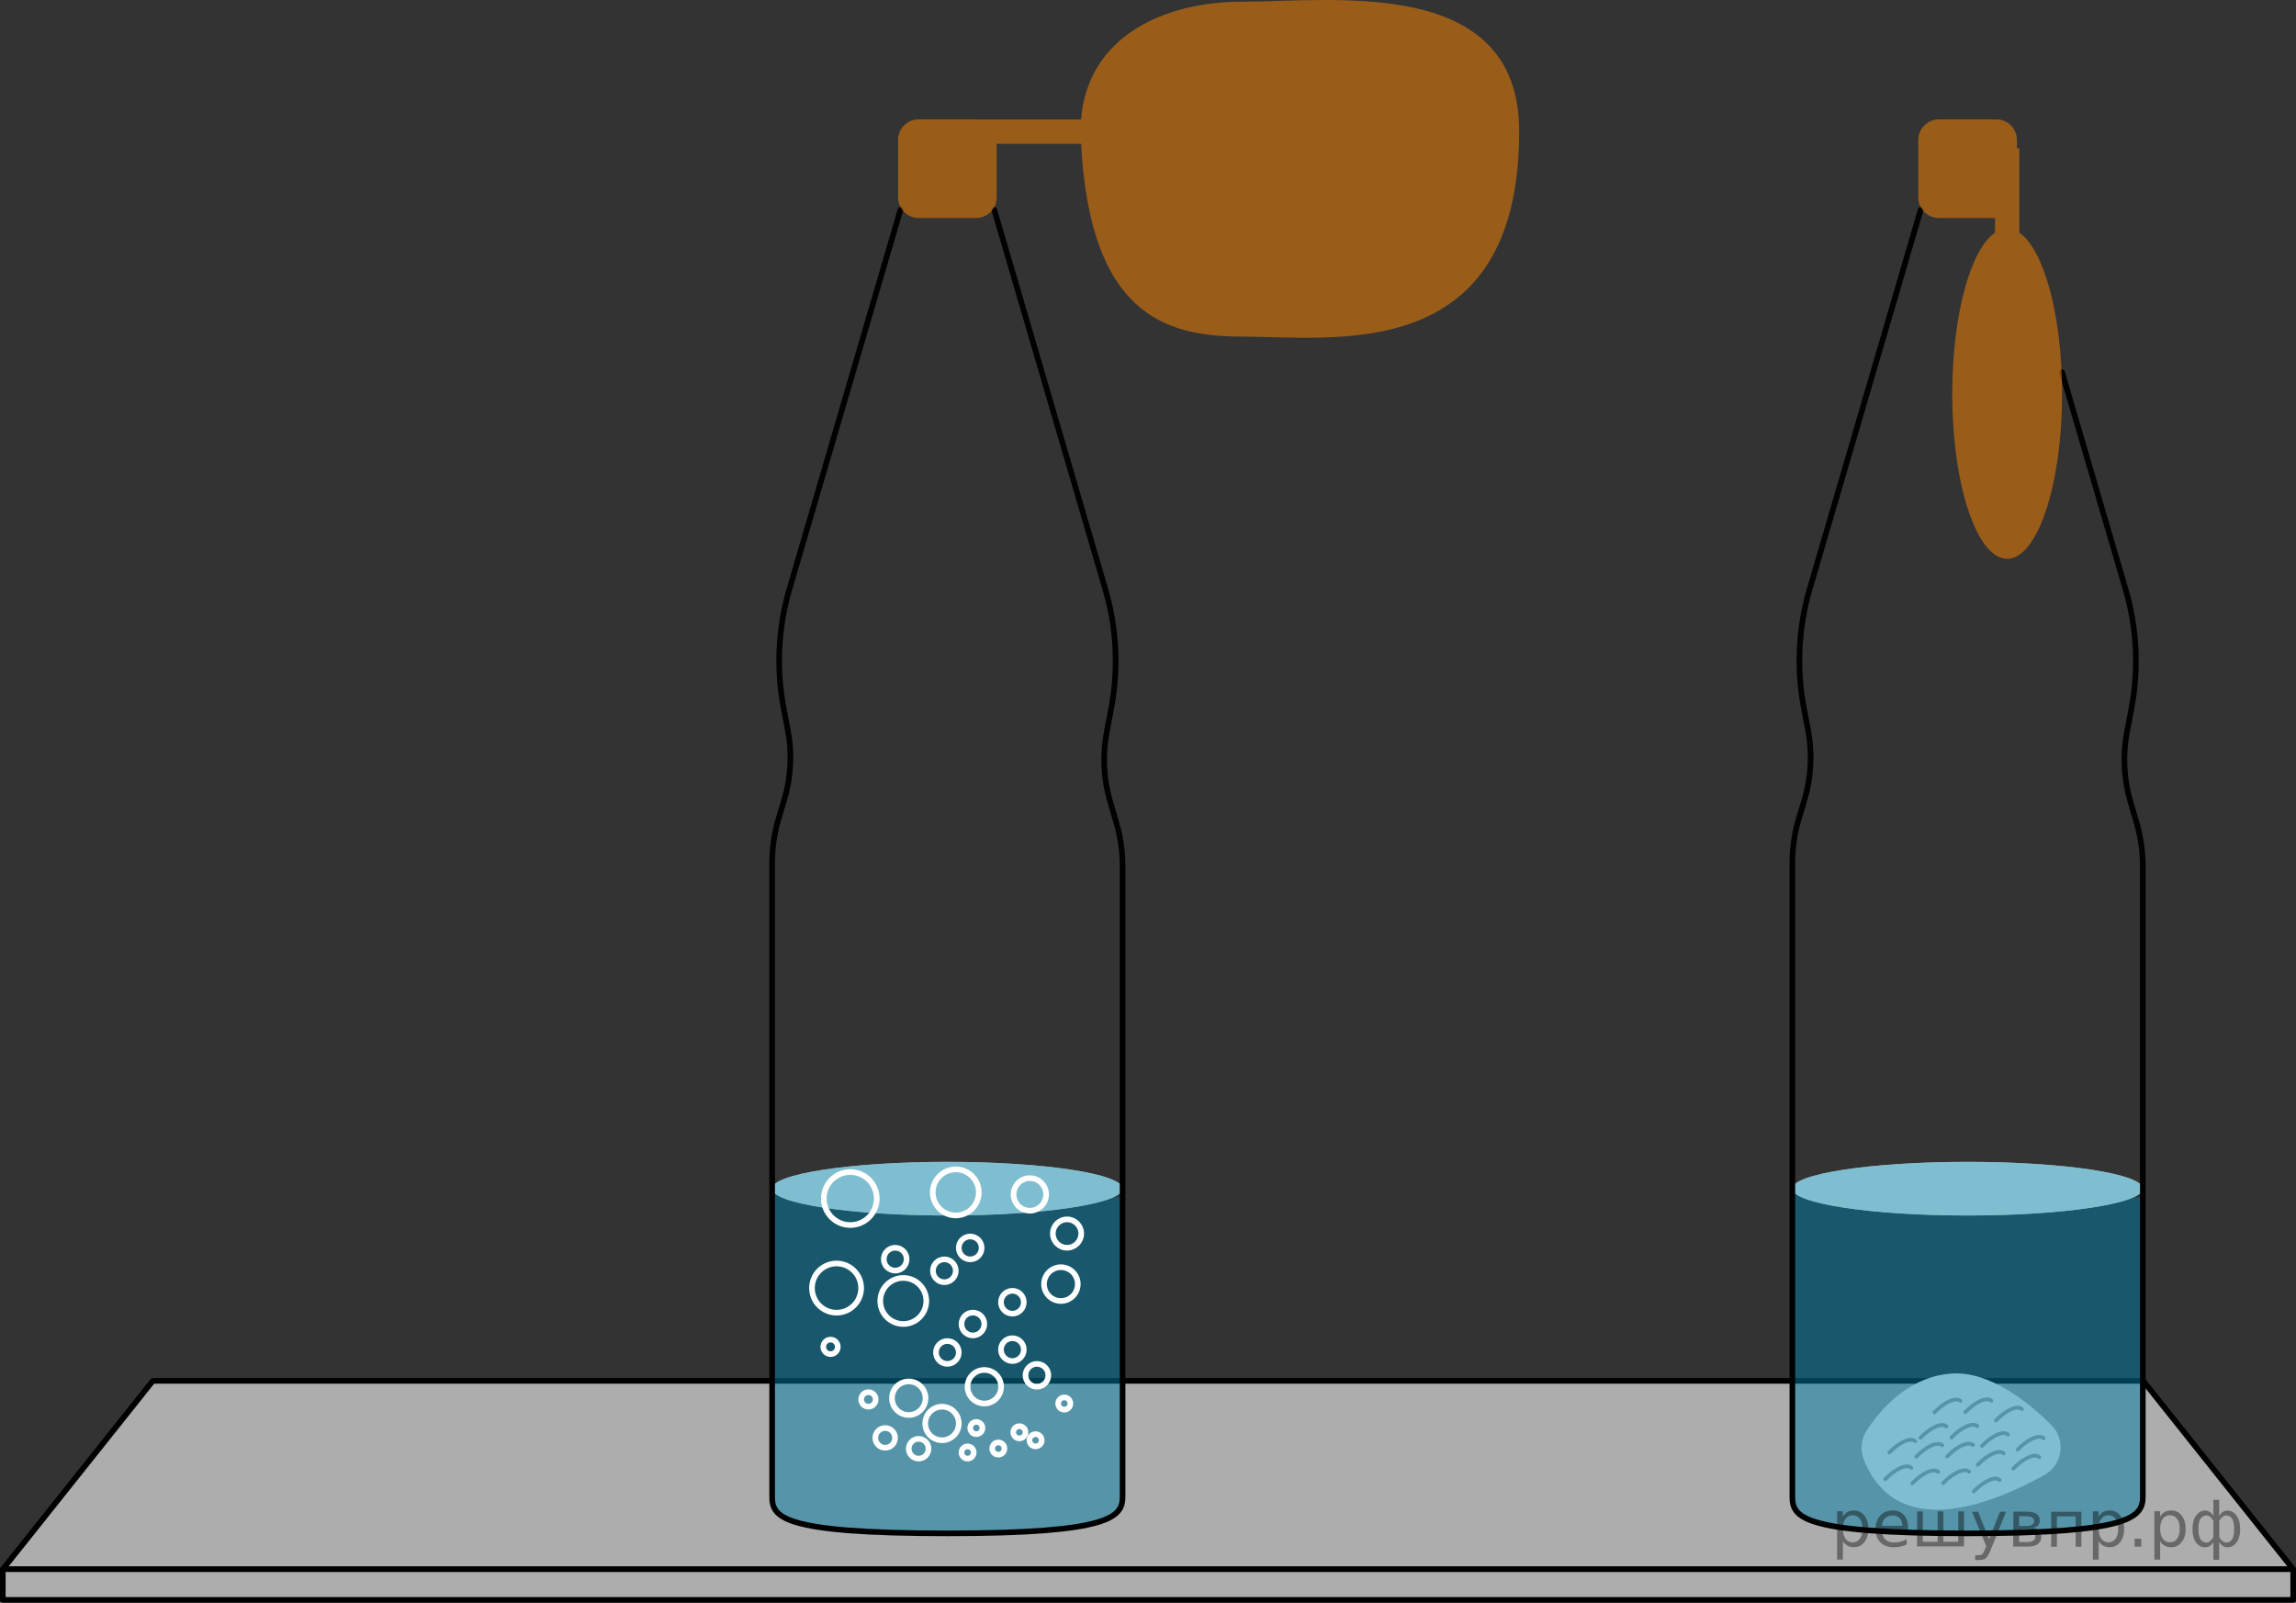 <?xml version="1.0" encoding="utf-8"?>
<!-- Generator: Adobe Illustrator 27.0.1, SVG Export Plug-In . SVG Version: 6.00 Build 0)  -->
<svg version="1.1" id="Слой_1" xmlns="http://www.w3.org/2000/svg" xmlns:xlink="http://www.w3.org/1999/xlink" x="0px" y="0px"
	 width="306.112px" height="213.623px" viewBox="0 0 306.112 213.623" enable-background="new 0 0 306.112 213.623"
	 xml:space="preserve">
<rect x="0" y="0" width="306.112" height="213.623" fill="#333333" stroke="none"/>
<g>
	
		<polygon fill="#ADADAD" stroke="#000000" stroke-width="0.75" stroke-linecap="round" stroke-linejoin="round" stroke-miterlimit="10" points="
		305.737,209.163 0.375,209.163 20.375,184.057 285.737,184.057 	"/>
	
		<rect x="0.375" y="209.163" fill="#ADADAD" stroke="#000000" stroke-width="0.75" stroke-linecap="round" stroke-linejoin="round" stroke-miterlimit="10" width="305.362" height="4.085"/>
	<path fill="#FFFFFF" d="M248.518,194.625c-0.518-1.282-0.423-2.737,0.327-3.9c1.694-2.625,5.491-7.258,11.378-7.644
		c4.963-0.325,10.017,3.635,13.258,6.845c1.992,1.973,1.54,5.306-0.909,6.671
		C265.752,200.399,252.968,205.634,248.518,194.625z"/>
	<path fill="none" stroke="#ADAAAA" stroke-width="0.5" stroke-linecap="round" stroke-linejoin="round" stroke-miterlimit="10" d="
		M255.343,192.094c-0.577-0.552-2.125,0.128-3.458,1.52"/>
	<path fill="none" stroke="#ADAAAA" stroke-width="0.5" stroke-linecap="round" stroke-linejoin="round" stroke-miterlimit="10" d="
		M254.812,195.643c-0.577-0.552-2.125,0.128-3.458,1.52"/>
	<path fill="none" stroke="#ADAAAA" stroke-width="0.5" stroke-linecap="round" stroke-linejoin="round" stroke-miterlimit="10" d="
		M261.371,186.737c-0.577-0.552-2.125,0.128-3.458,1.52"/>
	<path fill="none" stroke="#ADAAAA" stroke-width="0.5" stroke-linecap="round" stroke-linejoin="round" stroke-miterlimit="10" d="
		M259.506,190.13c-0.577-0.552-2.125,0.128-3.458,1.52"/>
	<path fill="none" stroke="#ADAAAA" stroke-width="0.5" stroke-linecap="round" stroke-linejoin="round" stroke-miterlimit="10" d="
		M258.94,192.646c-0.577-0.553-2.125,0.128-3.458,1.52"/>
	<path fill="none" stroke="#ADAAAA" stroke-width="0.5" stroke-linecap="round" stroke-linejoin="round" stroke-miterlimit="10" d="
		M258.41,196.196c-0.577-0.553-2.125,0.128-3.458,1.52"/>
	<path fill="none" stroke="#ADAAAA" stroke-width="0.5" stroke-linecap="round" stroke-linejoin="round" stroke-miterlimit="10" d="
		M265.49,186.703c-0.577-0.552-2.125,0.128-3.458,1.52"/>
	<path fill="none" stroke="#ADAAAA" stroke-width="0.5" stroke-linecap="round" stroke-linejoin="round" stroke-miterlimit="10" d="
		M263.625,190.096c-0.577-0.553-2.125,0.128-3.458,1.52"/>
	<path fill="none" stroke="#ADAAAA" stroke-width="0.5" stroke-linecap="round" stroke-linejoin="round" stroke-miterlimit="10" d="
		M263.06,192.612c-0.577-0.553-2.125,0.128-3.458,1.52"/>
	<path fill="none" stroke="#ADAAAA" stroke-width="0.5" stroke-linecap="round" stroke-linejoin="round" stroke-miterlimit="10" d="
		M262.529,196.162c-0.577-0.553-2.125,0.128-3.458,1.52"/>
	<path fill="none" stroke="#ADAAAA" stroke-width="0.5" stroke-linecap="round" stroke-linejoin="round" stroke-miterlimit="10" d="
		M269.566,187.817c-0.577-0.553-2.125,0.128-3.458,1.52"/>
	<path fill="none" stroke="#ADAAAA" stroke-width="0.5" stroke-linecap="round" stroke-linejoin="round" stroke-miterlimit="10" d="
		M267.701,191.21c-0.577-0.552-2.125,0.128-3.458,1.52"/>
	<path fill="none" stroke="#ADAAAA" stroke-width="0.5" stroke-linecap="round" stroke-linejoin="round" stroke-miterlimit="10" d="
		M267.135,193.726c-0.577-0.552-2.125,0.128-3.458,1.52"/>
	<path fill="none" stroke="#ADAAAA" stroke-width="0.5" stroke-linecap="round" stroke-linejoin="round" stroke-miterlimit="10" d="
		M272.452,191.707c-0.577-0.553-2.125,0.128-3.458,1.52"/>
	<path fill="none" stroke="#ADAAAA" stroke-width="0.5" stroke-linecap="round" stroke-linejoin="round" stroke-miterlimit="10" d="
		M271.887,194.223c-0.577-0.552-2.125,0.128-3.458,1.52"/>
	<path fill="none" stroke="#ADAAAA" stroke-width="0.5" stroke-linecap="round" stroke-linejoin="round" stroke-miterlimit="10" d="
		M266.605,197.276c-0.577-0.552-2.125,0.128-3.458,1.52"/>
	<g opacity="0.5">
		<path fill="#007EA5" d="M149.668,159.589v39.87c0,2.719-1.42,4.923-23.362,4.923
			c-22.32,0-23.362-2.204-23.362-4.923v-40.253"/>
	</g>
	<ellipse fill="#FFFFFF" cx="126.307" cy="158.44" rx="23.362" ry="3.575"/>
	<ellipse opacity="0.5" fill="#007EA5" cx="126.307" cy="158.44" rx="23.362" ry="3.575"/>
	
		<path fill="none" stroke="#000000" stroke-width="0.75" stroke-linecap="round" stroke-linejoin="round" stroke-miterlimit="10" d="
		M132.562,27.972l14.815,50.601c1.506,5.143,1.772,10.57,0.777,15.836l-0.602,3.184
		c-0.581,3.074-0.424,6.243,0.458,9.245l0.818,2.785c0.557,1.897,0.84,3.865,0.84,5.842v83.995
		c0,2.719-1.42,4.923-23.362,4.923c-22.32,0-23.362-2.204-23.362-4.923v-84.433c0-2.026,0.297-4.04,0.881-5.979
		l0.716-2.376c0.922-3.059,1.088-6.296,0.485-9.434l-0.534-2.781c-1.017-5.296-0.758-10.759,0.758-15.935
		l14.8-50.55"/>
	<g opacity="0.5">
		<path fill="#007EA5" d="M285.689,159.589v39.87c0,2.719-1.42,4.923-23.362,4.923
			c-22.32,0-23.362-2.204-23.362-4.923v-40.253"/>
	</g>
	<ellipse fill="#FFFFFF" cx="262.328" cy="158.44" rx="23.362" ry="3.575"/>
	<ellipse opacity="0.5" fill="#007EA5" cx="262.328" cy="158.44" rx="23.362" ry="3.575"/>
	
		<path fill="none" stroke="#000000" stroke-width="0.75" stroke-linecap="round" stroke-linejoin="round" stroke-miterlimit="10" d="
		M274.923,49.627l8.475,28.946c1.506,5.143,1.772,10.57,0.777,15.836l-0.602,3.184
		c-0.581,3.074-0.424,6.243,0.458,9.245l0.818,2.785c0.557,1.897,0.84,3.865,0.84,5.842v83.995
		c0,2.719-1.42,4.923-23.362,4.923c-22.32,0-23.362-2.204-23.362-4.923v-84.433c0-2.026,0.297-4.04,0.881-5.979
		l0.716-2.376c0.922-3.059,1.088-6.296,0.485-9.434l-0.534-2.781c-1.017-5.296-0.758-10.759,0.758-15.935
		l14.8-50.55"/>
	<path opacity="0.5" fill="#FF8800" d="M165.595,0.227c-10.483,0-20.586,4.681-21.462,15.702h-13.806
		c-0.064-0.004-0.125-0.019-0.191-0.019h-7.66c-1.515,0-2.743,1.228-2.743,2.743v7.66
		c0,1.515,1.228,2.743,2.743,2.743h7.66c1.515,0,2.743-1.228,2.743-2.743v-7.149h11.254
		c1.216,22.511,10.979,25.702,21.462,25.702c12.155,0,36.946,3.915,36.946-27.362
		C202.541-3.305,177.75,0.227,165.595,0.227z"/>
	<path opacity="0.5" fill="#FF8800" d="M269.221,31.013V19.759h-0.321v-1.106c0-1.515-1.228-2.743-2.743-2.743h-7.66
		c-1.515,0-2.743,1.228-2.743,2.743v7.66c0,1.515,1.228,2.743,2.743,2.743h7.489v1.958
		c-3.264,2.214-5.702,10.979-5.702,21.462c0,12.155,3.277,22.008,7.319,22.008c4.042,0,7.319-9.853,7.319-22.008
		C274.923,41.992,272.485,33.227,269.221,31.013z"/>
	<circle fill="none" stroke="#FFFFFF" stroke-width="0.75" stroke-miterlimit="10" cx="127.429" cy="158.938" r="3.069"/>
	<circle fill="none" stroke="#FFFFFF" stroke-width="0.75" stroke-miterlimit="10" cx="137.303" cy="159.206" r="2.17"/>
	<circle fill="none" stroke="#FFFFFF" stroke-width="0.75" stroke-miterlimit="10" cx="120.429" cy="173.409" r="3.069"/>
	<circle fill="none" stroke="#FFFFFF" stroke-width="0.75" stroke-miterlimit="10" cx="125.906" cy="169.383" r="1.523"/>
	<circle fill="none" stroke="#FFFFFF" stroke-width="0.75" stroke-miterlimit="10" cx="119.353" cy="167.837" r="1.523"/>
	<circle fill="none" stroke="#FFFFFF" stroke-width="0.75" stroke-miterlimit="10" cx="129.353" cy="166.336" r="1.523"/>
	<circle fill="none" stroke="#FFFFFF" stroke-width="0.75" stroke-miterlimit="10" cx="138.247" cy="183.317" r="1.523"/>
	<circle fill="none" stroke="#FFFFFF" stroke-width="0.75" stroke-miterlimit="10" cx="141.895" cy="187.08" r="0.816"/>
	<circle fill="none" stroke="#FFFFFF" stroke-width="0.75" stroke-miterlimit="10" cx="138.066" cy="191.974" r="0.816"/>
	<circle fill="none" stroke="#FFFFFF" stroke-width="0.75" stroke-miterlimit="10" cx="135.908" cy="190.91" r="0.816"/>
	<circle fill="none" stroke="#FFFFFF" stroke-width="0.75" stroke-miterlimit="10" cx="133.1" cy="193.08" r="0.816"/>
	<circle fill="none" stroke="#FFFFFF" stroke-width="0.75" stroke-miterlimit="10" cx="129.003" cy="193.605" r="0.816"/>
	<circle fill="none" stroke="#FFFFFF" stroke-width="0.75" stroke-miterlimit="10" cx="130.169" cy="190.343" r="0.816"/>
	<circle fill="none" stroke="#FFFFFF" stroke-width="0.75" stroke-miterlimit="10" cx="134.975" cy="173.575" r="1.523"/>
	<circle fill="none" stroke="#FFFFFF" stroke-width="0.75" stroke-miterlimit="10" cx="129.711" cy="176.479" r="1.523"/>
	<circle fill="none" stroke="#FFFFFF" stroke-width="0.75" stroke-miterlimit="10" cx="134.975" cy="179.894" r="1.523"/>
	<circle fill="none" stroke="#FFFFFF" stroke-width="0.75" stroke-miterlimit="10" cx="126.307" cy="180.271" r="1.523"/>
	<circle fill="none" stroke="#FFFFFF" stroke-width="0.75" stroke-miterlimit="10" cx="110.732" cy="179.525" r="0.968"/>
	<circle fill="none" stroke="#FFFFFF" stroke-width="0.75" stroke-miterlimit="10" cx="115.78" cy="186.532" r="0.968"/>
	<circle fill="none" stroke="#FFFFFF" stroke-width="0.75" stroke-miterlimit="10" cx="121.159" cy="186.367" r="2.237"/>
	<circle fill="none" stroke="#FFFFFF" stroke-width="0.75" stroke-miterlimit="10" cx="118.017" cy="191.659" r="1.317"/>
	<circle fill="none" stroke="#FFFFFF" stroke-width="0.75" stroke-miterlimit="10" cx="122.475" cy="193.104" r="1.317"/>
	<circle fill="none" stroke="#FFFFFF" stroke-width="0.75" stroke-miterlimit="10" cx="125.593" cy="189.737" r="2.237"/>
	<circle fill="none" stroke="#FFFFFF" stroke-width="0.75" stroke-miterlimit="10" cx="131.234" cy="184.84" r="2.237"/>
	<circle fill="none" stroke="#FFFFFF" stroke-width="0.75" stroke-miterlimit="10" cx="142.263" cy="164.423" r="1.891"/>
	<circle fill="none" stroke="#FFFFFF" stroke-width="0.75" stroke-miterlimit="10" cx="141.445" cy="171.159" r="2.251"/>
	<circle fill="none" stroke="#FFFFFF" stroke-width="0.75" stroke-miterlimit="10" cx="113.363" cy="159.755" r="3.53"/>
	<circle fill="none" stroke="#FFFFFF" stroke-width="0.75" stroke-miterlimit="10" cx="111.534" cy="171.691" r="3.278"/>
</g>
<g style="stroke:none;fill:#000;fill-opacity:0.40"><path d="m 245.7,205.4 v 2.48 h -0.77 v -6.44 h 0.77 v 0.71 q 0.24,-0.42 0.61,-0.62 0.37,-0.20 0.88,-0.20 0.85,0 1.38,0.68 0.53,0.68 0.53,1.77 0,1.10 -0.53,1.77 -0.53,0.68 -1.38,0.68 -0.51,0 -0.88,-0.20 -0.37,-0.20 -0.61,-0.62 z m 2.61,-1.63 q 0,-0.85 -0.35,-1.32 -0.35,-0.48 -0.95,-0.48 -0.61,0 -0.96,0.48 -0.35,0.48 -0.35,1.32 0,0.85 0.35,1.33 0.35,0.48 0.96,0.48 0.61,0 0.95,-0.48 0.35,-0.48 0.35,-1.33 z"/><path d="m 254.4,203.6 v 0.38 h -3.52 q 0.05,0.79 0.47,1.21 0.43,0.41 1.19,0.41 0.44,0 0.85,-0.11 0.42,-0.11 0.82,-0.33 v 0.72 q -0.41,0.17 -0.85,0.27 -0.43,0.09 -0.88,0.09 -1.12,0 -1.77,-0.65 -0.65,-0.65 -0.65,-1.76 0,-1.15 0.62,-1.82 0.62,-0.68 1.67,-0.68 0.94,0 1.49,0.61 0.55,0.60 0.55,1.65 z m -0.77,-0.23 q -0.01,-0.63 -0.35,-1.00 -0.34,-0.38 -0.91,-0.38 -0.64,0 -1.03,0.36 -0.38,0.36 -0.44,1.02 z"/><path d="m 259.1,205.5 h 1.98 v -4.05 h 0.77 v 4.67 h -6.26 v -4.67 h 0.77 v 4.05 h 1.97 v -4.05 h 0.77 z"/><path d="m 265.4,206.6 q -0.33,0.83 -0.63,1.09 -0.31,0.25 -0.82,0.25 h -0.61 v -0.64 h 0.45 q 0.32,0 0.49,-0.15 0.17,-0.15 0.39,-0.71 l 0.14,-0.35 -1.89,-4.59 h 0.81 l 1.46,3.65 1.46,-3.65 h 0.81 z"/><path d="m 269.2,204.0 v 1.54 h 1.09 q 0.53,0 0.80,-0.20 0.28,-0.20 0.28,-0.57 0,-0.38 -0.28,-0.57 -0.28,-0.20 -0.80,-0.20 z m 0,-1.90 v 1.29 h 1.01 q 0.43,0 0.71,-0.17 0.28,-0.17 0.28,-0.48 0,-0.31 -0.28,-0.47 -0.28,-0.17 -0.71,-0.17 z m -0.77,-0.61 h 1.82 q 0.82,0 1.26,0.30 0.44,0.30 0.44,0.85 0,0.43 -0.23,0.68 -0.23,0.25 -0.67,0.31 0.53,0.10 0.82,0.42 0.29,0.32 0.29,0.79 0,0.62 -0.48,0.97 -0.48,0.34 -1.37,0.34 h -1.90 z"/><path d="m 277.5,201.5 v 4.67 h -0.77 v -4.05 h -2.49 v 4.05 h -0.77 v -4.67 z"/><path d="m 279.8,205.4 v 2.48 h -0.77 v -6.44 h 0.77 v 0.71 q 0.24,-0.42 0.61,-0.62 0.37,-0.20 0.88,-0.20 0.85,0 1.38,0.68 0.53,0.68 0.53,1.77 0,1.10 -0.53,1.77 -0.53,0.68 -1.38,0.68 -0.51,0 -0.88,-0.20 -0.37,-0.20 -0.61,-0.62 z m 2.61,-1.63 q 0,-0.85 -0.35,-1.32 -0.35,-0.48 -0.95,-0.48 -0.61,0 -0.96,0.48 -0.35,0.48 -0.35,1.32 0,0.85 0.35,1.33 0.35,0.48 0.96,0.48 0.61,0 0.95,-0.48 0.35,-0.48 0.35,-1.33 z"/><path d="m 284.6,205.1 h 0.88 v 1.06 h -0.88 z"/><path d="m 288.0,205.4 v 2.48 h -0.77 v -6.44 h 0.77 v 0.71 q 0.24,-0.42 0.61,-0.62 0.37,-0.20 0.88,-0.20 0.85,0 1.38,0.68 0.53,0.68 0.53,1.77 0,1.10 -0.53,1.77 -0.53,0.68 -1.38,0.68 -0.51,0 -0.88,-0.20 -0.37,-0.20 -0.61,-0.62 z m 2.61,-1.63 q 0,-0.85 -0.35,-1.32 -0.35,-0.48 -0.95,-0.48 -0.61,0 -0.96,0.48 -0.35,0.48 -0.35,1.32 0,0.85 0.35,1.33 0.35,0.48 0.96,0.48 0.61,0 0.95,-0.48 0.35,-0.48 0.35,-1.33 z"/><path d="m 293.1,203.8 q 0,0.98 0.30,1.40 0.30,0.41 0.82,0.41 0.41,0 0.88,-0.70 v -2.22 q -0.47,-0.70 -0.88,-0.70 -0.51,0 -0.82,0.42 -0.30,0.41 -0.30,1.39 z m 2,4.10 v -2.37 q -0.24,0.39 -0.51,0.55 -0.27,0.16 -0.62,0.16 -0.70,0 -1.18,-0.64 -0.48,-0.65 -0.48,-1.79 0,-1.15 0.48,-1.80 0.49,-0.66 1.18,-0.66 0.35,0 0.62,0.16 0.28,0.16 0.51,0.55 v -2.15 h 0.77 v 2.15 q 0.24,-0.39 0.51,-0.55 0.28,-0.16 0.62,-0.16 0.70,0 1.18,0.66 0.49,0.66 0.49,1.80 0,1.15 -0.49,1.79 -0.48,0.64 -1.18,0.64 -0.35,0 -0.62,-0.16 -0.27,-0.16 -0.51,-0.55 v 2.37 z m 2.77,-4.10 q 0,-0.98 -0.30,-1.39 -0.30,-0.42 -0.81,-0.42 -0.41,0 -0.88,0.70 v 2.22 q 0.47,0.70 0.88,0.70 0.51,0 0.81,-0.41 0.30,-0.42 0.30,-1.40 z"/></g></svg>

<!--File created and owned by https://sdamgia.ru. Copying is prohibited. All rights reserved.-->
